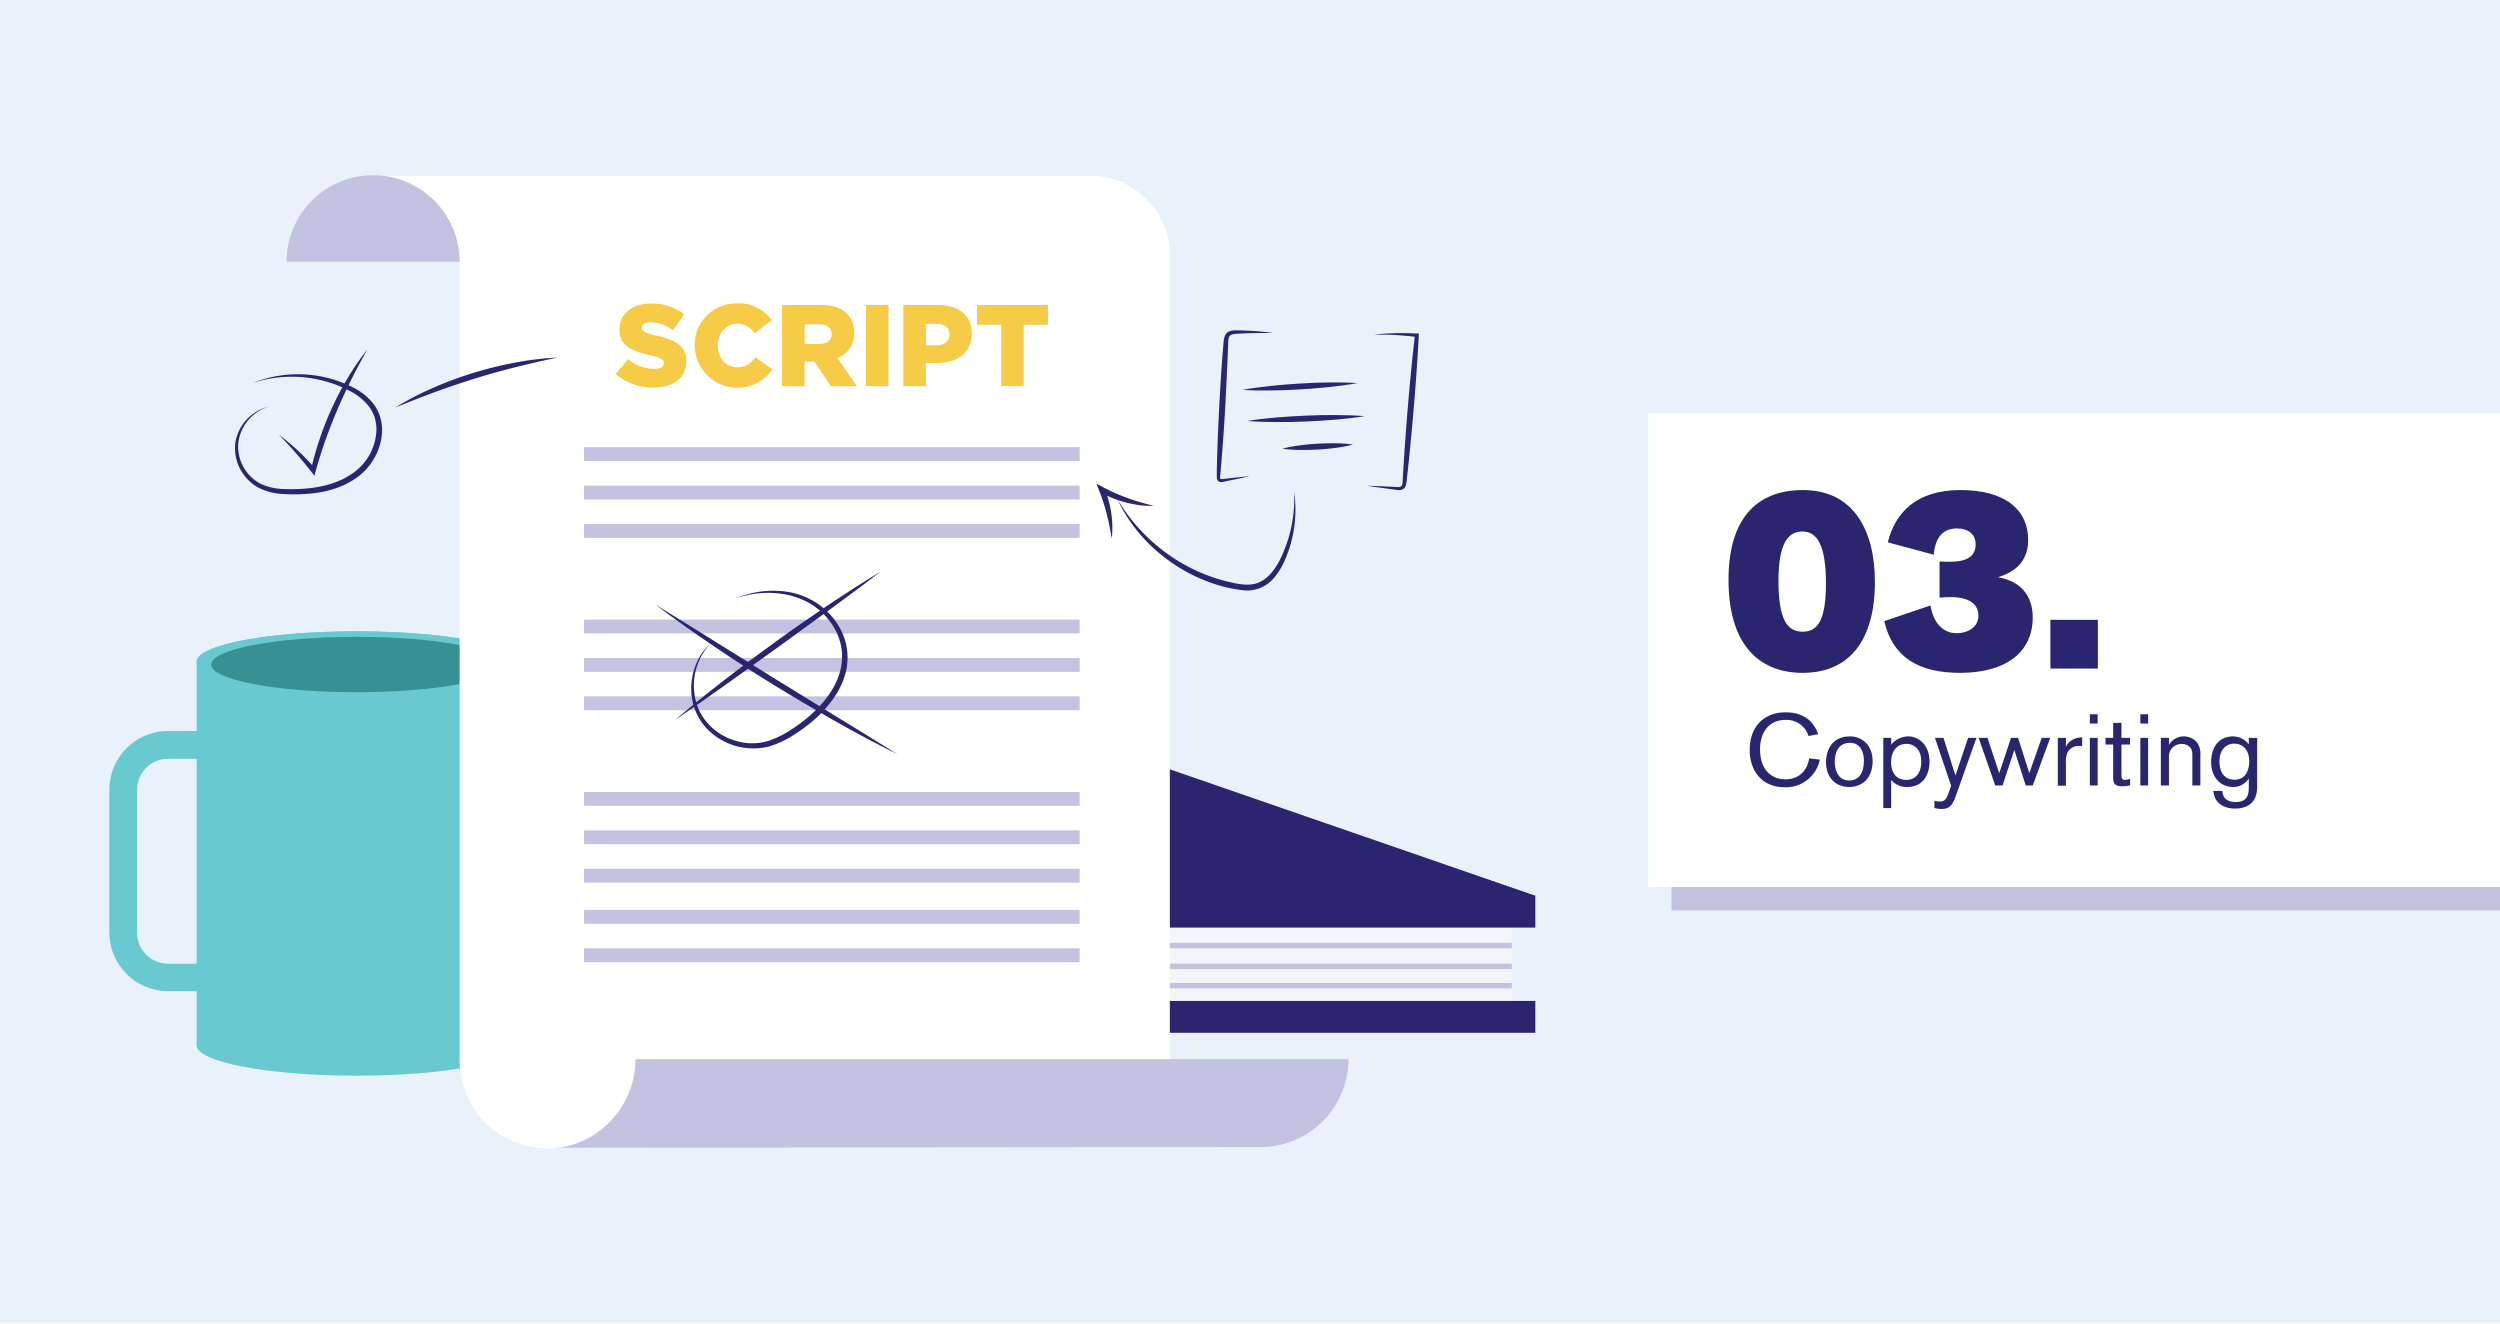 <svg viewBox="0 0 850 450" xmlns="http://www.w3.org/2000/svg"><path d="m0-24.37h850v499.37h-850z" fill="#e9f1fa"/><path d="m288.55 315.37h225.46v27.3h-225.46z" fill="#f3f6f8"/><path d="m296.55 340.32h225.46v10.83h-225.46z" fill="#29256e"/><path d="m522.01 304.55-151.09-52.25-17.42 57.43h163.8z" fill="#29256e"/><path d="m296.55 304.55h225.46v10.83h-225.46z" fill="#29256e"/><path d="m72.8 337h-15.67a20 20 0 0 1 -19.94-19.94v-48.59a20 20 0 0 1 19.94-19.94h15.67a20 20 0 0 1 19.94 19.94v48.62a20 20 0 0 1 -19.94 19.91zm-15.67-79a10.53 10.53 0 0 0 -10.52 10.52v48.62a10.53 10.53 0 0 0 10.52 10.52h15.67a10.53 10.53 0 0 0 10.52-10.52v-48.67a10.53 10.53 0 0 0 -10.52-10.47z" fill="#68c9d0"/><path d="m121.21 214.64c-30 0-54.36 4.64-54.36 10.36v130.38c0 5.72 24.34 10.36 54.36 10.36s54.37-4.64 54.37-10.36v-130.38c0-5.72-24.34-10.36-54.37-10.36z" fill="#68c9d0"/><path d="m121.21 235.36c30 0 54.37-4.64 54.37-10.36a2.55 2.55 0 0 0 -.63-1.58c-.07-.08-.14-.17-.22-.25l-.26-.26c-.18-.17-.38-.33-.6-.5-3.47-2.56-12-4.74-23.35-6.13q-1.67-.21-3.39-.39l-2.25-.21h-.2c-1.12-.11-2.27-.2-3.44-.29l-1.33-.1-2.46-.16-2.65-.13-2.63-.12c-1.33 0-2.67-.09-4-.12q-3.4-.09-6.93-.09c-2.81 0-5.58.05-8.28.12l-1.34.05c-21 .71-37.78 3.71-43 7.6-.22.17-.43.33-.61.5a5.61 5.61 0 0 0 -.48.51 2.53 2.53 0 0 0 -.62 1.58c-.06 5.69 24.28 10.33 54.3 10.33z" fill="#68c9d0"/><ellipse cx="121.21" cy="225.94" fill="#379193" rx="49.42" ry="9.41"/><path d="m371.86 334.2h142.15v1.88h-142.15z" fill="#c4c2e1"/><path d="m371.86 327.61h142.15v1.88h-142.15z" fill="#c4c2e1"/><path d="m371.86 320.55h142.15v1.88h-142.15z" fill="#c4c2e1"/><path d="m428.58 390a29.89 29.89 0 0 0 29.89-29.89h-301.72v2.59c39.54 4.47 27.3 27.53 27.06 27.53" fill="#c4c2e1"/><path d="m370.69 59.79h-244.54l30.13 28.21v272.56a29.89 29.89 0 0 0 29.89 29.89c16.51 0 29.89-13.85 29.89-30.36h181.69v-273.24a27.06 27.06 0 0 0 -27.06-27.06z" fill="#fff"/><path d="m209.3 127.19 4.25-5.09a14.31 14.31 0 0 0 8.95 3.32c2.09 0 3.2-.71 3.2-1.9v-.08c0-1.18-.91-1.77-4.7-2.68-5.87-1.34-10.4-3-10.4-8.63v-.08c0-5.12 4.06-8.83 10.68-8.83a17.32 17.32 0 0 1 11.35 3.67l-3.82 5.4a13.49 13.49 0 0 0 -7.73-2.72c-1.85 0-2.76.75-2.76 1.77v.08c0 1.26 1 1.81 4.81 2.68 6.31 1.38 10.25 3.43 10.25 8.6v.07c0 5.64-4.45 9-11.15 9a19.37 19.37 0 0 1 -12.93-4.58z" fill="#f6cb48"/><path d="m236.18 117.57v-.08a14.15 14.15 0 0 1 14.51-14.35 13.57 13.57 0 0 1 11.7 5.72l-5.75 4.45c-1.58-1.93-3.39-3.23-6-3.23-3.87 0-6.59 3.31-6.59 7.33v.08c0 4.14 2.72 7.37 6.59 7.37 2.88 0 4.57-1.34 6.23-3.35l5.75 4.1a14.5 14.5 0 0 1 -26.41-8z" fill="#f6cb48"/><path d="m265.9 103.69h13.1c4.22 0 7.13 1.11 9 3a8.65 8.65 0 0 1 2.44 6.43v.08a8.75 8.75 0 0 1 -5.68 8.51l6.59 9.62h-8.85l-5.56-8.36h-3.39v8.36h-7.65zm12.73 13.25c2.57 0 4.1-1.26 4.1-3.27v-.08c0-2.21-1.61-3.31-4.14-3.31h-5v6.66z" fill="#f6cb48"/><path d="m294.44 103.69h7.65v27.6h-7.65z" fill="#f6cb48"/><path d="m307.13 103.69h11.87c6.94 0 11.43 3.59 11.43 9.66v.08c0 6.55-5 10-11.83 10h-3.82v7.89h-7.65zm11.32 13.72c2.68 0 4.37-1.46 4.37-3.62v-.08c0-2.37-1.69-3.59-4.41-3.59h-3.63v7.29z" fill="#f6cb48"/><path d="m340.4 110.4h-8.24v-6.71h24.17v6.71h-8.28v20.89h-7.65z" fill="#f6cb48"/><path d="m198.56 152.04h168.51v4.72h-168.51z" fill="#c4c2e1"/><path d="m156.28 89a29.42 29.42 0 1 0 -58.84 0z" fill="#c4c2e1"/><path d="m198.56 165.1h168.51v4.72h-168.51z" fill="#c4c2e1"/><path d="m198.56 178.17h168.51v4.72h-168.51z" fill="#c4c2e1"/><path d="m198.56 210.65h168.51v4.72h-168.51z" fill="#c4c2e1"/><path d="m198.56 223.71h168.51v4.72h-168.51z" fill="#c4c2e1"/><path d="m198.56 236.77h168.51v4.72h-168.51z" fill="#c4c2e1"/><path d="m198.56 269.26h168.51v4.72h-168.51z" fill="#c4c2e1"/><path d="m198.56 282.32h168.51v4.72h-168.51z" fill="#c4c2e1"/><path d="m198.56 295.38h168.51v4.72h-168.51z" fill="#c4c2e1"/><path d="m198.56 309.36h168.51v4.72h-168.51z" fill="#c4c2e1"/><path d="m198.56 322.42h168.51v4.72h-168.51z" fill="#c4c2e1"/><path d="m250.25 203.41a32.54 32.54 0 0 1 17.9-2.12 26.2 26.2 0 0 1 8.64 3.19 24.89 24.89 0 0 1 6.91 6.19 25.41 25.41 0 0 1 2.45 4 21.91 21.91 0 0 1 1.54 4.45 21 21 0 0 1 -.12 9.39 27.08 27.08 0 0 1 -3.87 8.5 40.22 40.22 0 0 1 -6.08 7 52.11 52.11 0 0 1 -7.33 5.58 34.11 34.11 0 0 1 -8.33 4.08 21.87 21.87 0 0 1 -21.62-5.94 20 20 0 0 1 -2.78-3.77 18.4 18.4 0 0 1 -1.78-4.31 19.82 19.82 0 0 1 -.74-4.57 22 22 0 0 1 1.52-9 19.5 19.5 0 0 1 5.13-7.44 21 21 0 0 0 -5.69 16.36 19 19 0 0 0 2.68 8.29 19.72 19.72 0 0 0 2.68 3.42 20.78 20.78 0 0 0 3.41 2.72c.59.41 1.26.72 1.89 1.08s1.31.63 2 .86a21.78 21.78 0 0 0 4.19 1.12 19 19 0 0 0 8.54-.63 33.67 33.67 0 0 0 7.84-3.93 50 50 0 0 0 7-5.41c4.34-4 8-8.85 9.46-14.48a19.19 19.19 0 0 0 .25-8.56 21 21 0 0 0 -3.53-7.88 25.21 25.21 0 0 0 -2.89-3.3 27.54 27.54 0 0 0 -3.46-2.71 25.4 25.4 0 0 0 -3.91-2 29.58 29.58 0 0 0 -4.23-1.31 33.12 33.12 0 0 0 -17.67 1.13z" fill="#29256e"/><path d="m222.89 205.61q10.34 6.33 20.59 12.74l20.52 12.75 20.59 12.67q10.32 6.3 20.6 12.71-10.85-5.4-21.39-11.37c-7-4-14-8.08-20.86-12.31s-13.65-8.62-20.34-13.15-13.25-9.18-19.71-14.04z" fill="#29256e"/><path d="m229.53 244.79q8.24-7 16.79-13.61c5.69-4.42 11.47-8.71 17.3-12.94s11.74-8.34 17.73-12.35 12-7.91 18.2-11.64q-8.58 6.56-17.31 12.92l-17.45 12.69-17.54 12.57q-8.79 6.27-17.72 12.36z" fill="#29256e"/><path d="m189.46 121.58c-4.73 1-9.42 2.07-14.08 3.24s-9.27 2.44-13.85 3.87-9.12 2.95-13.62 4.6-9 3.43-13.46 5.23a103.2 103.2 0 0 1 12.87-6.68 128 128 0 0 1 13.62-5.06 129.68 129.68 0 0 1 14.11-3.48 104.17 104.17 0 0 1 14.41-1.72z" fill="#29256e"/><path d="m94.79 147.8a75.68 75.68 0 0 1 12.39 11.55l-1.43.32a106.54 106.54 0 0 1 3.12-10.94 108.19 108.19 0 0 1 4.24-10.56 104.68 104.68 0 0 1 5.33-10 87.92 87.92 0 0 1 6.45-9.33c-1.85 3.29-3.64 6.6-5.33 10s-3.27 6.74-4.74 10.18-2.83 6.93-4.09 10.44-2.38 7.1-3.39 10.7l-.44 1.58-1-1.26a142 142 0 0 0 -11.11-12.68z" fill="#29256e"/><path d="m85.92 130.21a41.47 41.47 0 0 1 34.1 1.5 20.44 20.44 0 0 1 7 5.64 14.71 14.71 0 0 1 2.14 4.1 16.35 16.35 0 0 1 .75 4.55 19.35 19.35 0 0 1 -2.14 8.81 21.13 21.13 0 0 1 -2.47 3.82 19.68 19.68 0 0 1 -3.25 3.2c-4.81 3.74-10.79 5.46-16.64 6a57.84 57.84 0 0 1 -8.83.15 20.49 20.49 0 0 1 -8.71-2.17 15.4 15.4 0 0 1 -7.87-15.18 15 15 0 0 1 11.26-12.32 14.74 14.74 0 0 0 -10.26 12.44 14.31 14.31 0 0 0 7.58 13.72 19.72 19.72 0 0 0 8.08 1.8 56.58 56.58 0 0 0 8.54-.28c5.62-.61 11.23-2.28 15.61-5.74a18.69 18.69 0 0 0 7.19-14.25 15.09 15.09 0 0 0 -.6-4 13.43 13.43 0 0 0 -1.81-3.61 19.47 19.47 0 0 0 -6.33-5.31 42.75 42.75 0 0 0 -33.34-2.87z" fill="#29256e"/><path d="m379.9 169.73a61.34 61.34 0 0 0 15.69 17.58 59.23 59.23 0 0 0 21 10.24c3.76.9 7.76 1.91 11.14.6a11.5 11.5 0 0 0 4.42-3.23 23.4 23.4 0 0 0 3.13-4.81 46.8 46.8 0 0 0 4.72-22.92 42.5 42.5 0 0 1 -3.3 23.6 23.1 23.1 0 0 1 -3.21 5.27 11.93 11.93 0 0 1 -11.38 4.56 47.24 47.24 0 0 1 -6-1.13 56.45 56.45 0 0 1 -21.45-11 53.48 53.48 0 0 1 -14.76-18.76z" fill="#29256e"/><path d="m378 183.13c-.46-2.81-1-5.56-1.68-8.26-.35-1.34-.72-2.68-1.15-4s-.88-2.63-1.4-3.91l-1-2.51 2.42 1.28a65.62 65.62 0 0 0 8.27 3.64c1.42.51 2.86 1 4.33 1.41s2.94.81 4.44 1.21a30.18 30.18 0 0 1 -4.65-.22 36 36 0 0 1 -4.59-.87 39.2 39.2 0 0 1 -8.73-3.42l1.39-1.24a40.15 40.15 0 0 1 1.33 4.11 38.49 38.49 0 0 1 .86 4.22 33.18 33.18 0 0 1 .16 8.56z" fill="#29256e"/><path d="m432.86 113.22c-3.16 0-6.31 0-9.45.11l-2.35.12a8.9 8.9 0 0 0 -2.18.27 1.6 1.6 0 0 0 -1.11 1.18 10.25 10.25 0 0 0 -.2 2.18c-.24 6.29-.54 12.59-.86 18.89s-.75 12.6-1.25 18.89l-.39 4.72-.21 2.35a1.65 1.65 0 0 0 .05.81c0 .1.22.18.58.15 3.1-.32 6.26-.73 9.4-1-3.09.73-6.15 1.33-9.29 2a2.17 2.17 0 0 1 -.76 0 1.31 1.31 0 0 1 -.8-.5 2.34 2.34 0 0 1 -.32-1.49v-2.37l.13-4.73c.18-6.3.49-12.61.81-18.9l.57-9.45c.23-3.15.46-6.3.74-9.45a10.86 10.86 0 0 1 .38-2.5 3.14 3.14 0 0 1 .79-1.29 3.06 3.06 0 0 1 1.32-.71 10.14 10.14 0 0 1 2.52-.17c.79 0 1.59 0 2.38.06a92.92 92.92 0 0 1 9.5.83z" fill="#29256e"/><path d="m467.17 113.76c2.42-.28 4.85-.41 7.29-.47s4.88 0 7.31.11h.63v.66l-.47 8-.56 8c-.42 5.35-.85 10.7-1.34 16s-1 10.69-1.61 16l-.24 2a4.87 4.87 0 0 1 -.25 1.11 2.31 2.31 0 0 1 -.78 1.08 3.23 3.23 0 0 1 -2.33.31l-2-.27c-2.66-.37-5.32-.71-8-1.13 2.69.06 5.37.21 8.05.32l2 .09a2.25 2.25 0 0 0 1.56-.23c.61-.49.43-2.13.56-3.41q.47-8 1.08-16.07c.4-5.35.87-10.7 1.35-16l.78-8 .88-8 .58.7c-2.39-.29-4.8-.49-7.22-.66s-4.84-.09-7.27-.14z" fill="#29256e"/><path d="m422.46 132.56c3.24-.61 6.48-1 9.73-1.36s6.51-.59 9.77-.8 6.52-.33 9.79-.36 6.54 0 9.82.2c-3.23.61-6.48 1-9.73 1.36s-6.51.58-9.76.79-6.53.33-9.79.36-6.54.03-9.83-.19z" fill="#29256e"/><path d="m424.07 143.13c3.31-.55 6.63-.9 9.95-1.19s6.64-.47 10-.63 6.65-.21 10-.19 6.67.09 10 .37c-3.31.55-6.62.9-9.94 1.19s-6.64.47-10 .63-6.65.21-10 .19-6.66-.09-10.01-.37z" fill="#29256e"/><path d="m436 152.55a45.47 45.47 0 0 1 6-1.12q3-.41 6-.57c2-.13 4-.16 6-.14a45.4 45.4 0 0 1 6 .43 43.76 43.76 0 0 1 -5.94 1.13c-2 .26-4 .46-6 .57s-4 .16-6 .13a45.55 45.55 0 0 1 -6.06-.43z" fill="#29256e"/><path d="m568.31 148.42h289.62v161.09h-289.62z" fill="#c4c2e1"/><path d="m560.38 140.49h289.62v161.09h-289.62z" fill="#fff"/><g fill="#29256e"><path d="m612.92 228.77c-15.88 0-25.23-10.82-25.23-31.59 0-20.17 9-30.56 25.32-30.56 17.08 0 24.46 13.57 24.46 31.25 0 19.91-8.76 30.9-24.55 30.9zm-.17-48.07c-5.06 0-8.07 4.55-8.07 16.74 0 13.13 2.92 17.34 8.24 17.34s7.9-4.3 7.9-16.48c0-12.79-2.92-17.6-8.07-17.6z"/><path d="m659.45 190.91c1 .09 2.66.09 3.43.09 5.58 0 8.84-1.63 8.84-5.92 0-3.35-2.4-5.41-6.44-5.41-4.55 0-7.29 2.92-7.81 8.93l-15.62-4.21c2.49-10 9.61-17.77 24.72-17.77 14.76 0 23 6.36 23 17 0 6.27-3.43 10.64-10.3 12.62 7.73 1.37 11.85 6.18 11.85 13.73 0 11.59-8.84 18.8-24.72 18.8-14.08 0-22.92-5.33-25.75-17.6l15.71-5.32c1 6.26 4.55 9.44 8.84 9.44 4 0 7.46-2.14 7.46-5.92 0-4-3.09-6.35-9.52-6.35-1.12 0-2.58.08-3.69.17z"/><path d="m713.27 227.31h-16.14v-16.57h16.14z"/><path d="m618.74 258.26a11.75 11.75 0 0 1 -12 9.41c-7.27 0-11.84-5.15-11.84-12.74s4.57-12.74 12.26-12.74c5.76 0 9.44 2.79 11 7.42l-3.26.65a7.79 7.79 0 0 0 -7.83-5.49c-5.53 0-8.65 4.09-8.65 10 0 6.94 3.81 10.2 8.69 10.2 3.77 0 7.24-2.2 8-7.11z"/><path d="m629 250.37c3.78 0 7.69 2.64 7.69 8.44s-3.6 8.76-7.93 8.76c-4.53 0-7.93-3-7.93-8.59.04-2.61 1.17-8.61 8.17-8.61zm-.27 15c3.29 0 5-2.58 5-6.76 0-2.79-1.1-6.05-4.77-6.05-5.12 0-5.15 5.53-5.15 6.56.05 1.88.63 6.25 4.96 6.25z"/><path d="m643 250.88v2.3a7.59 7.59 0 0 1 5.77-2.81c3.33 0 7.27 2.61 7.27 8.65 0 3.71-1.78 8.55-7.58 8.55a6.74 6.74 0 0 1 -5.46-2.41v9.58h-2.68v-23.86zm5.08 14.28c3.4 0 5.15-2.47 5.15-6.25 0-4.36-2.68-6-5-6-3.12 0-5.25 2.3-5.25 6.32.02 3.7 1.96 5.93 5.12 5.93z"/><path d="m672 250.88-6.8 19.12c-1.31 3.68-2.2 5.05-5.05 5.05a8.52 8.52 0 0 1 -2.44-.34v-2.47a5.66 5.66 0 0 0 1.82.27c1.62 0 2.23-.65 3.16-3.36l.69-2-5.5-16.27h2.92l4.05 12.84 4.3-12.84z"/><path d="m691.15 267.05h-2.4l-3.88-12.05-4 12.05h-2.5l-5.63-16.17h3l4 12 4-12h2.41l3.81 12 4.22-12h2.88z"/><path d="m702.42 250.88v3a5.38 5.38 0 0 1 1.51-1.85 6.2 6.2 0 0 1 4-1.31v3a5.45 5.45 0 0 0 -1.06-.11 4.17 4.17 0 0 0 -4.22 3.06 10.78 10.78 0 0 0 -.24 3v7.48h-2.75v-16.27z"/><path d="m710.55 246v-3.16h2.65v3.16zm0 21.08v-16.2h2.65v16.17z"/><path d="m721.3 263.55c0 1.17.34 1.61 1.2 1.61a5.85 5.85 0 0 0 1.72-.37v2.26a17.11 17.11 0 0 1 -2.61.28c-2.68 0-3.13-1.07-3.13-2.92v-11.26h-2.61v-2.27h2.61v-5.11h2.82v5.11h2.92v2.27h-2.92z"/><path d="m727.72 246v-3.16h2.64v3.16zm0 21.08v-16.2h2.64v16.17z"/><path d="m745.4 267.05v-10.61c0-2.5-1.78-3.5-3.67-3.5a4.25 4.25 0 0 0 -4.29 4.53v9.58h-2.75v-16.17h2.75v2.37a5.89 5.89 0 0 1 9.68-.65 6.81 6.81 0 0 1 1 4.22v10.23z"/><path d="m767.44 267.36c0 6-3.74 7.55-7.55 7.55s-7-1.85-7.35-6h3.09c0 2.55 1.86 3.78 4.47 3.78 3.43 0 4.49-1.82 4.49-4.87v-3.13a6.32 6.32 0 0 1 -5.32 2.89c-4.12 0-7.48-3.09-7.48-8.52 0-3.78 1.71-8.68 7.52-8.68a6.81 6.81 0 0 1 5.28 2.71v-2.2h2.85zm-7.82-14.52c-2.79 0-5 2.09-5 6.14 0 3.44 1.58 6.11 5.12 6.11s5-2.85 5-6.35c-.04-3.74-2.17-5.9-5.12-5.9z"/></g></svg>